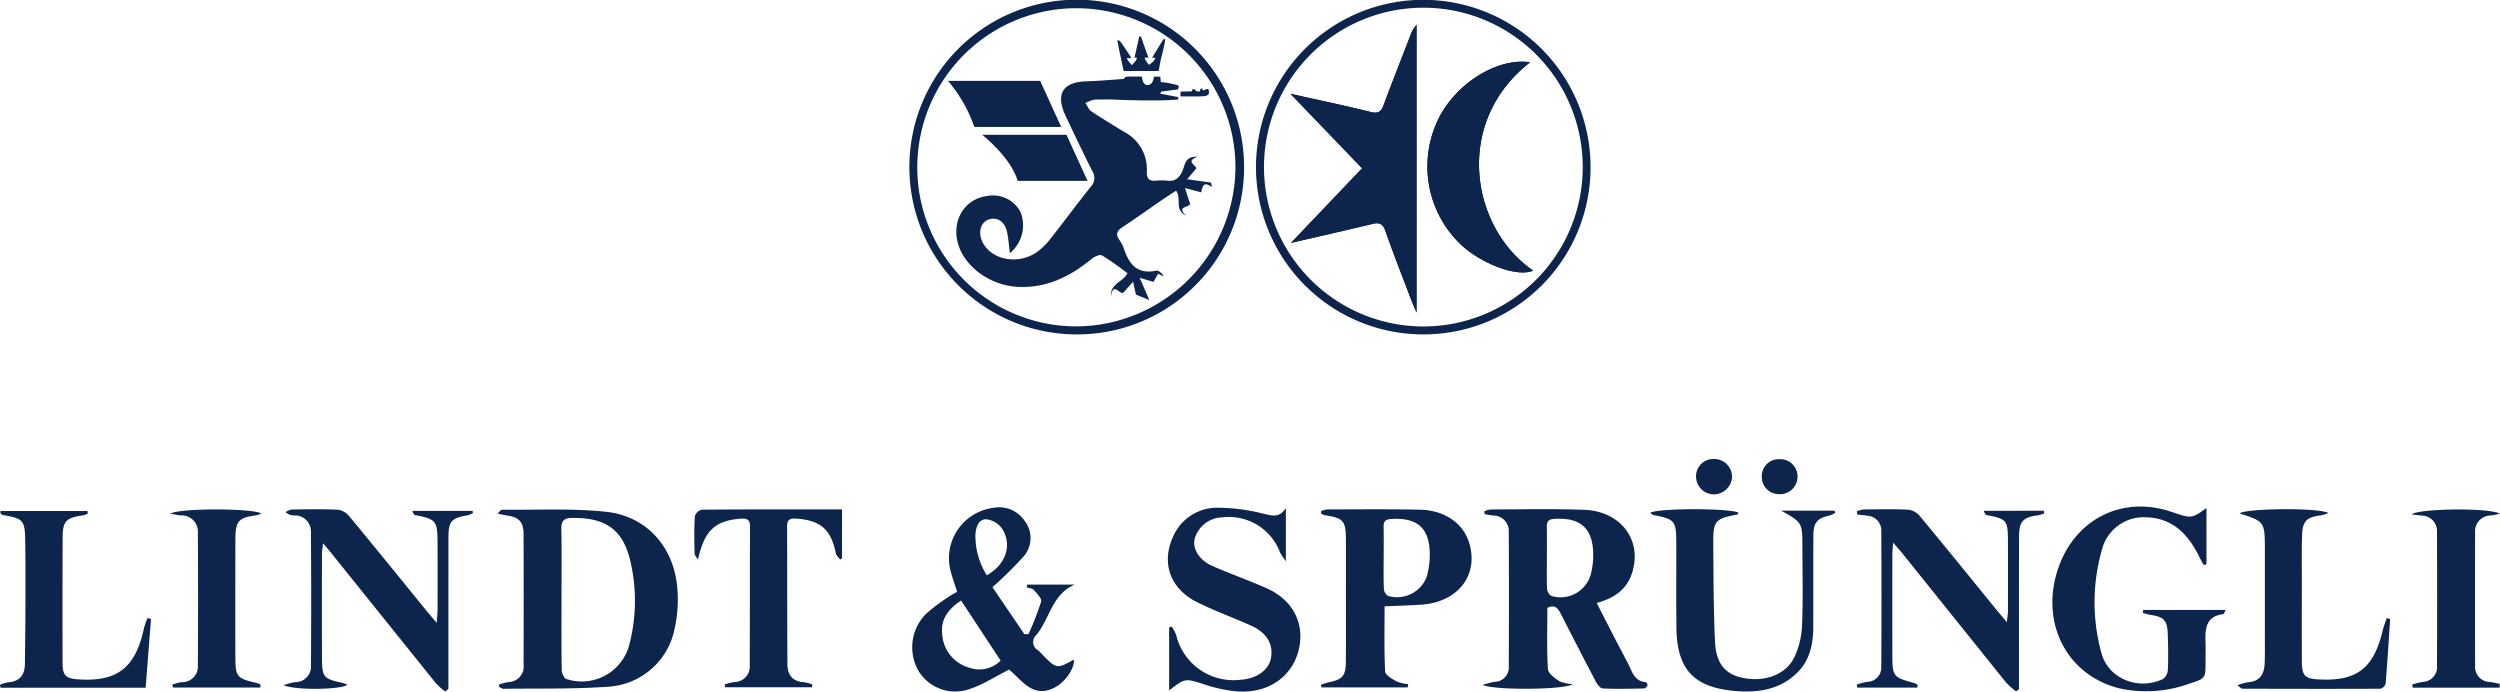 <svg xmlns="http://www.w3.org/2000/svg" xmlns:xlink="http://www.w3.org/1999/xlink" width="423.149" height="117.055" viewBox="0 0 423.149 117.055">
  <defs>
    <clipPath id="clip-path">
      <rect id="Rectangle_39" data-name="Rectangle 39" width="423.149" height="117.055" fill="none"/>
    </clipPath>
  </defs>
  <g id="Group_34" data-name="Group 34" clip-path="url(#clip-path)">
    <path id="Path_127" data-name="Path 127" d="M694.937,61.7c-.447-1.063-.725-1.67-.962-2.294-1.457-3.842-2.959-7.667-4.323-11.542-.43-1.221-1.022-1.437-2.181-1.157-4.408,1.064-8.832,2.063-13.787,3.211l12.038-12.627L673.595,24.68c4.835,1.08,9.236,2,13.6,3.08,1.276.317,1.75-.045,2.166-1.158,1.48-3.964,3.029-7.9,4.558-11.848a4.754,4.754,0,0,1,1.023-1.727Zm6.931-12.064a18.267,18.267,0,0,1-3.1-20.959c3.079-5.953,10-10.149,15.386-9.327-12.989,10.091-10.114,27.969.511,35.246-2.7,1.259-9.337-1.313-12.8-4.96" transform="translate(-455.174 -8.803)" fill="#0d244c"/>
    <path id="Path_128" data-name="Path 128" d="M801.488,295.06c-2.046-.178-2.342-1.989-3.064-3.326-1.764-3.266-3.428-6.585-5.231-10.073,2.943-.8,5.063-2.256,5.97-5.017,1.823-5.553-1.819-10.521-8.1-10.753-5.277-.195-10.566-.07-15.849-.063a3.692,3.692,0,0,0-1.025.313q.01.242.019.484c.482.079.961.178,1.446.232a2.614,2.614,0,0,1,2.662,2.733q.055,11.41,0,22.821a2.432,2.432,0,0,1-2.348,2.594c-.607.079-1.2.282-2.083.5,1.686.966,14.093.865,15.229-.113a6.6,6.6,0,0,1-2.216-.478c-.787-.533-1.915-1.326-1.959-2.064-.206-3.467-.092-6.953-.092-10.363,1.311-.625,1.8.08,2.26.982q2.924,5.737,5.911,11.442c.259.492.759,1.191,1.176,1.211,2.329.11,4.666.053,7,.009.213,0,.494-.29.6-.513.057-.119-.176-.548-.3-.559m-9.315-18.175a5.322,5.322,0,0,1-6.678,3.579,1.6,1.6,0,0,1-.706-1.233c-.079-1.769-.033-3.544-.033-5.318,0-1.712.026-3.424-.01-5.136-.019-.9.278-1.281,1.252-1.345,4.441-.294,6.561,1.565,6.606,6.02a13.32,13.32,0,0,1-.431,3.432" transform="translate(-522.94 -179.599)" fill="#0d244c"/>
    <path id="Path_129" data-name="Path 129" d="M278.074,266.349c-5.832-.623-11.767-.289-17.657-.355-.154,0-.312.266-.741.657.725.149,1.145.26,1.572.319,2.037.278,2.835,1.068,2.844,3.13.031,7.361.018,14.723.005,22.085a2.63,2.63,0,0,1-2.576,2.979,10,10,0,0,0-1.586.427l.035.408c.245.108.491.312.734.308,5.894-.08,11.806.067,17.676-.352a12.2,12.2,0,0,0,11.28-9.821,22.61,22.61,0,0,0,.448-6.925c-.572-6.9-5.17-12.126-12.036-12.86m3.979,22.232a8.309,8.309,0,0,1-10.739,6.059c-.384-.113-.754-1.006-.762-1.543-.064-3.988-.035-7.978-.035-11.968,0-3.928.048-7.858-.028-11.784-.027-1.382.319-1.94,1.823-1.96,5.873-.077,8.8,2.113,9.98,7.875a29.191,29.191,0,0,1-.239,13.321" transform="translate(-175.473 -179.721)" fill="#0d244c"/>
    <path id="Path_130" data-name="Path 130" d="M503.662,277.965h-8.047l-.078.46c.409.141.95.165,1.2.447.523.589,1.381,1.447,1.24,1.957a51.887,51.887,0,0,1-2.142,5.518h-.7l-5.4-7.953a63.1,63.1,0,0,0,5.4-5.34,4.751,4.751,0,0,0,.066-5.859,5.207,5.207,0,0,0-5.315-2.228,8.6,8.6,0,0,0-7.3,10.426c.294,1.238.75,2.438,1.172,3.782-.536.317-1.08.584-1.563.935A28.676,28.676,0,0,0,478.405,283a8.02,8.02,0,0,0-1.2,9.539,7.239,7.239,0,0,0,8.491,3.149c2.344-.719,4.47-2.149,6.846-3.337,2.158,1.712,4.041,5.066,7.9,2.937,1.8-.993,3.3-3.451,3.056-4.633-2.871,1.606-2.9,1.6-5.364-.9a8.22,8.22,0,0,0-.65-.652,1.611,1.611,0,0,1-.307-2.637c2.263-2.723,2.638-6.9,6.486-8.5m-16.807-8.494c.08-1.256.52-2.584,1.827-2.57a3.835,3.835,0,0,1,2.715,1.635c1.724,2.77.584,6.063-2.623,7.836a12.441,12.441,0,0,1-1.919-6.9m-1.085,22.537a6.26,6.26,0,0,1-4.544-5.69c-.288-2.54,1.091-4.257,3.2-5.66l6.694,10.165a5.1,5.1,0,0,1-5.351,1.186" transform="translate(-321.752 -179.011)" fill="#0d244c"/>
    <path id="Path_131" data-name="Path 131" d="M706.3,265.914c-5.222-.121-10.449-.056-15.674-.051a4.877,4.877,0,0,0-1.1.262q0,.232.009.463a2.5,2.5,0,0,0,.6.259c3.156.472,3.569.934,3.58,4.124.01,3.008,0,6.016,0,9.023,0,3.928.025,7.857-.015,11.785-.023,2.264-.6,2.876-2.824,3.334-.473.1-.93.279-1.394.422l.092.452h14.6l.078-.535a7.217,7.217,0,0,1-1.981-.485c-.744-.426-1.891-1.072-1.92-1.669-.179-3.636-.089-7.285-.089-11.032,2.187-.1,4.21-.148,6.227-.285,6.29-.426,9.828-5.129,8.03-10.637-1.034-3.169-4.136-5.337-8.214-5.431m1.068,11.406a5.389,5.389,0,0,1-6.577,3.173,1.664,1.664,0,0,1-.66-1.275c-.075-1.768-.031-3.542-.031-5.313,0-1.711.03-3.422-.009-5.131-.022-.948.383-1.239,1.3-1.295,4.451-.27,6.526,1.589,6.513,6.069a13.438,13.438,0,0,1-.54,3.773" transform="translate(-465.905 -179.639)" fill="#0d244c"/>
    <path id="Path_132" data-name="Path 132" d="M169.875,266.094c.1.481.262.677.452.715,3.5.687,3.755.971,3.773,4.535.02,3.8.015,7.607.007,11.41,0,.582-.074,1.164-.151,2.289-.836-.992-1.338-1.571-1.821-2.164-4.3-5.281-8.588-10.578-12.931-15.826a3.088,3.088,0,0,0-1.881-1.152c-2.636-.132-5.282-.074-7.923-.039a3.052,3.052,0,0,0-1.023.434,2.028,2.028,0,0,0,1.358.571,2.72,2.72,0,0,1,2.936,2.88q.091,11.224.008,22.45a2.644,2.644,0,0,1-2.71,2.885,11.718,11.718,0,0,0-1.916.515c1.945.9,9.853.762,10.79-.075A6.168,6.168,0,0,0,158,295.2c-3.206-.681-3.452-.956-3.46-4.266q-.022-8.741,0-17.483c0-.491.094-.982.185-1.872.688.819,1.085,1.272,1.462,1.742q8.819,10.983,17.646,21.959a11.979,11.979,0,0,0,1.587,1.392l.521-.458v-2q0-11.778.006-23.556c0-2.829.5-3.37,3.294-3.819a3.515,3.515,0,0,0,.857-.392l-.07-.355Z" transform="translate(-100.045 -179.623)" fill="#0d244c"/>
    <path id="Path_133" data-name="Path 133" d="M990.716,266.085c.152.485.361.706.6.75,3.165.577,3.473.9,3.489,4,.021,4.049.016,8.1.007,12.146,0,.5-.093,1-.188,1.96-.855-1.023-1.4-1.663-1.934-2.316-4.265-5.233-8.509-10.484-12.819-15.68a3.031,3.031,0,0,0-1.92-1.049c-2.513-.124-5.036-.065-7.555-.04a4.815,4.815,0,0,0-1.153.3l.051.557c.56.066,1.123.112,1.679.2a2.511,2.511,0,0,1,2.4,2.578q.06,11.5,0,23a2.422,2.422,0,0,1-2.4,2.543,12.792,12.792,0,0,0-1.75.46l.088.513h10.146l.08-.426a2.373,2.373,0,0,0-.56-.337c-3.609-.973-3.728-1.111-3.734-4.83q-.013-8.374,0-16.747c0-.574.062-1.148.123-2.2.76.881,1.2,1.364,1.613,1.874q8.759,10.913,17.524,21.821a12.935,12.935,0,0,0,1.682,1.482l.489-.345q0-3.661,0-7.323c0-6.2-.014-12.392.018-18.588.013-2.531.7-3.217,3.213-3.544a6.129,6.129,0,0,0,1.045-.327q-.033-.222-.066-.443Z" transform="translate(-654.944 -179.626)" fill="#0d244c"/>
    <path id="Path_134" data-name="Path 134" d="M1086.6,282.4a11.063,11.063,0,0,0,1.348.361c2.168.3,2.8.9,2.886,3.042.082,2.084.11,4.175.027,6.258a2.075,2.075,0,0,1-.857,1.556c-4.131,1.946-9.166-.03-10.366-4.332a32.264,32.264,0,0,1,.08-17.626,7.276,7.276,0,0,1,7.472-5.426c4.408.125,7.021,2.789,8.871,6.46.274.543.564,1.078.847,1.617l.485-.139V264.66c-2.514,1.806-2.514,1.806-5.931.646-8.087-2.746-15.96,1-18.972,9.034-3.487,9.3,1.03,18.569,10.156,20.84a21.282,21.282,0,0,0,11.794-.773c2.8-.89,2.794-.907,2.794-3.737,0-1.166.04-2.334-.007-3.5-.091-2.262.2-4.233,3.032-4.548.1-.011.162-.286.384-.707h-13.951l-.093.483" transform="translate(-723.927 -178.674)" fill="#0d244c"/>
    <path id="Path_135" data-name="Path 135" d="M626.413,278.7c-3.026-1.35-6.162-2.45-9.2-3.774-2.239-.976-3.384-2.793-3.1-4.522a4.976,4.976,0,0,1,4.7-3.739,9.237,9.237,0,0,1,9.779,5.941,11.067,11.067,0,0,0,.983,1.458v-8.976c-1.163,1.833-2.5,1.228-4.008.9a32.18,32.18,0,0,0-7.422-.954,8.108,8.108,0,0,0-7.648,4.876c-2.051,4.466-.52,8.832,4.067,11.114,2.962,1.473,6.095,2.6,9.117,3.96,2.663,1.2,3.8,3.118,3.379,5.474-.364,2.049-2.381,3.5-5.132,3.691a9.975,9.975,0,0,1-10.923-7.6,7.674,7.674,0,0,0-.767-1.429l-.416.2v10.644c2.724-2.14,2.7-2.078,6.105-.979a24.739,24.739,0,0,0,5.023,1.1c5.68.586,10.127-2.623,10.962-7.773.662-4.085-1.372-7.762-5.5-9.6" transform="translate(-411.933 -179.094)" fill="#0d244c"/>
    <path id="Path_136" data-name="Path 136" d="M883.559,266.056c3.569,1.994,3.577,1.994,3.585,6.187.008,4.416.126,8.837-.062,13.245a13.936,13.936,0,0,1-1.335,5.439c-1.457,2.949-5.121,4.2-8.789,3.406-2.858-.617-4.423-2.388-4.6-6.037-.264-5.5-.26-11.024-.3-16.538-.03-4.027.268-4.332,4.089-5.061.072-.014.114-.186.169-.285-1-.779-13.575-.836-14.934.006.22.152.381.346.572.383,3.584.685,3.831.967,3.843,4.658.014,4.784-.027,9.568.024,14.351.073,6.948,2.781,10.07,9.647,10.736,3.987.387,7.91-.112,10.929-3.2,2.06-2.107,2.578-4.811,2.585-7.643.014-5.152-.011-10.3.02-15.455.013-2.213.659-2.926,2.8-3.394a4.208,4.208,0,0,0,.909-.443l-.124-.357Z" transform="translate(-582.07 -179.617)" fill="#0d244c"/>
    <path id="Path_137" data-name="Path 137" d="M363.682,265.94a1.662,1.662,0,0,0-1.17,1.124c-.125,2.078-.093,4.168-.042,6.251.009.368.373.728.574,1.091,1.064-4.88,2.847-6.609,7.224-6.943,1.078-.082,1.592.146,1.586,1.342-.037,7.789-.015,15.578-.049,23.367a2.636,2.636,0,0,1-2.629,2.942,10.158,10.158,0,0,0-1.606.406q.041.238.081.476h14.694c.019-.159.038-.318.056-.476a7.794,7.794,0,0,0-1.48-.389c-1.929-.127-2.73-1.294-2.739-3.042-.042-7.788-.025-15.578-.052-23.366,0-1.072.466-1.343,1.483-1.278,4.15.266,5.973,1.84,6.755,5.864.077.394.485.724.741,1.084l.317-.251V265.89c-8.024,0-15.884-.018-23.743.05" transform="translate(-244.905 -179.671)" fill="#0d244c"/>
    <path id="Path_138" data-name="Path 138" d="M24.365,286.572c-1.424,6.727-4.532,9.132-11.222,8.652-2.028-.146-2.551-.673-2.555-2.77q-.021-10.59.011-21.179c.012-2.857.57-3.4,3.527-3.814a3.177,3.177,0,0,0,.736-.3c-.02-.142-.041-.283-.062-.425H.086l-.007.414c.137.094.265.248.415.273,3.441.594,3.722.854,3.775,4.354.063,4.174.04,8.348.031,12.523-.006,2.762-.055,5.524-.084,8.285-.019,1.878-.84,3.01-2.831,3.145A6.257,6.257,0,0,0,0,296.153l.09.492H24.654c.3-3.894.606-7.764.908-11.634l-.592-.154a13.488,13.488,0,0,0-.605,1.715" transform="translate(0 -180.243)" fill="#0d244c"/>
    <path id="Path_139" data-name="Path 139" d="M1192.517,286.219c-1.55,6.537-4.377,8.726-10.872,8.385-2.344-.123-2.832-.629-2.84-3.068-.015-4.6-.007-9.2,0-13.8,0-2.515-.045-5.032.041-7.544.083-2.417.795-3.074,3.224-3.357a7.4,7.4,0,0,0,1.236-.4c-1.791-.952-14.263-.769-15.022.076,4.26,1.389,4.261,1.389,4.262,6.25q0,7.269,0,14.537c0,1.533.027,3.068-.033,4.6-.071,1.8-.8,3.056-2.825,3.185a9.511,9.511,0,0,0-1.782.517c.494.377.634.576.774.576,7.8.024,15.6.042,23.405.005a1.265,1.265,0,0,0,.9-.834c.3-3.646.522-7.3.763-10.949l-.558-.185c-.227.668-.509,1.323-.672,2.007" transform="translate(-789.196 -179.608)" fill="#0d244c"/>
    <path id="Path_140" data-name="Path 140" d="M531.326,28.279A28.326,28.326,0,1,0,503.012,56.7a28.252,28.252,0,0,0,28.314-28.419M502.874,55.341a26.925,26.925,0,1,1,26.991-26.8,27.073,27.073,0,0,1-26.991,26.8" transform="translate(-320.755 -0.097)" fill="#0d244c"/>
    <path id="Path_141" data-name="Path 141" d="M712.238,28.341A28.314,28.314,0,1,0,683.978,56.6a28.264,28.264,0,0,0,28.261-28.26m-55.274-.084a26.975,26.975,0,1,1,26.979,27,27,27,0,0,1-26.979-27" transform="translate(-443.022 0)" fill="#0d244c"/>
    <path id="Path_142" data-name="Path 142" d="M1269.638,292.288q-.03-11.229,0-22.459a2.668,2.668,0,0,1,2.719-2.872c.5-.055.995-.2,1.491-.306-1.99-1.076-14-.845-14.927.125.66.079,1.165.137,1.669.2a2.624,2.624,0,0,1,2.6,2.8q.041,11.322,0,22.644a2.5,2.5,0,0,1-2.444,2.71,13.989,13.989,0,0,0-1.754.433l.087.532h14.7q.023-.312.046-.625a17.005,17.005,0,0,0-1.682-.336,2.544,2.544,0,0,1-2.5-2.843" transform="translate(-850.704 -179.706)" fill="#0d244c"/>
    <path id="Path_143" data-name="Path 143" d="M103.449,266.907a4.971,4.971,0,0,0,.854-.29c-1.094-.891-13.622-.984-15.383.006.827.148,1.293.279,1.766.308a2.731,2.731,0,0,1,2.892,2.921q.074,11.216,0,22.433a2.643,2.643,0,0,1-2.725,2.864,8.914,8.914,0,0,0-1.589.41q.042.249.084.5h14.814l.018-.5a3.988,3.988,0,0,0-.638-.267c-3.392-.781-3.614-1.036-3.619-4.523q-.014-9.93.006-19.86c.009-3.027.559-3.614,3.517-4" transform="translate(-60.087 -179.688)" fill="#0d244c"/>
    <path id="Path_144" data-name="Path 144" d="M922.483,245.614a2.976,2.976,0,0,0,3.206-2.848,2.923,2.923,0,0,0-2.965-3.067,2.859,2.859,0,0,0-3.083,2.922,2.894,2.894,0,0,0,2.842,2.994" transform="translate(-621.437 -161.973)" fill="#0d244c"/>
    <path id="Path_145" data-name="Path 145" d="M888.289,245.572a3.1,3.1,0,0,0,3.115-2.959,3.028,3.028,0,0,0-3.018-3.025,2.928,2.928,0,0,0-3.081,2.92,3.031,3.031,0,0,0,2.984,3.064" transform="translate(-598.235 -161.899)" fill="#0d244c"/>
    <path id="Path_146" data-name="Path 146" d="M542.307,57.9l-4.043-.565,1.559-1.843c-.164-.65-1.831-1.158.168-1.972-2.078-.1-2.089,1.407-2.489,2.333-.54,1.249-1.228,1.893-2.623,1.721a9.328,9.328,0,0,0-1.842,0c-1.138.087-1.647-.241-1.591-1.542a7.091,7.091,0,0,0-3.785-6.684c-1.892-1.144-3.784-2.292-5.621-3.521-.442-.3-.666-.916-.99-1.387a5.1,5.1,0,0,1,1.577-.59q1.28-.018,2.56-.026c1.977.084,5.209.2,7,.16a44.842,44.842,0,0,0,4.486-.142c.253-.111.016-.427.016-.427l-2.97-.568.158-.348,2.843-.379a1.372,1.372,0,0,0,.106-.368l.033-.006-.032-.007a.531.531,0,0,0-.028-.267,13.614,13.614,0,0,0-2.985-.585l-.1-.916h-1.074s-.063,1.343-1.011,1.422-1.011-1.437-1.011-1.437-2.433-.032-2.67.031a.894.894,0,0,0-.411.376c-2.079.123-4.154.337-6.235.388-4.087.1-5.373,2.142-3.59,5.891,1.476,3.1,2.943,6.212,4.486,9.282a2.127,2.127,0,0,1-.215,2.647c-2.307,2.872-4.488,5.845-6.773,8.735a11.642,11.642,0,0,1-2.33,2.33c-3.3,2.323-8.008,1.317-9.36-1.921-.649-1.554-.133-3.124,1.174-3.571,1.4-.48,2.7.339,3.081,2.071.256,1.166.328,2.373.491,3.624a6.071,6.071,0,0,0,1.778-7,5.281,5.281,0,0,0-5.78-2.646c-3.815.569-5.944,4.3-4.712,8.249,1.194,3.827,5.447,6.823,9.889,7.093,4.925.3,8.947-1.68,12.627-4.693.477-.391,1.426-.836,1.791-.625a52.292,52.292,0,0,1,4.3,3.019c-.718,1.532-2.906,1.66-2.79,3.945.415-2.633,1.447-.215,2.133-.677l1.618-1.832.478,2.182,2.276.934-1.639-3.778,2.35.7.765-1.388.957.456c-.329-.6-.878-1.056-1.312-.965-3.057.639-4.5-.988-5.371-3.576a6.507,6.507,0,0,0-.831-1.637c-.715-1.019-.333-1.6.6-2.211,2.41-1.59,4.759-3.271,7.139-4.906.62-.426,1.267-.815,1.877-1.206.972,1.368-.372,3.278,1.683,4.2-1.716-1.535.4-1.3.677-1.969-.257-.8-.524-1.632-.865-2.693l2.732.737c.246-.913.325-2,1.832-.892l-.164-.754" transform="translate(-337.333 -26.994)" fill="#0d244c"/>
    <path id="Path_147" data-name="Path 147" d="M583.37,20.615c.3,1.409.6,2.818.9,4.209H590.2c.111-.61.218-1.2.324-1.791.269-1.034.922-3.622.721-3.633-.251-.013-.489.449-.489.449l-.271.444-.018-.007-.028.08-1.347,2.2.558.018c-.044.105-.09.209-.138.313-.169.364-.61.6-.928.9a3.707,3.707,0,0,1-.725-1.077c-.011-.05-.021-.1-.032-.152h.632l-1.268-3.578s-.211-.106-.277.053-.805,3.525-.805,3.525h.413c-.01.047-.018.093-.029.14-.1.421-.537.763-.822,1.14a6.007,6.007,0,0,1-.8-1.031c-.027-.056-.051-.114-.077-.171h.814s-1.809-2.786-1.994-2.905a.885.885,0,0,0-.423-.119l.2.985-.012.006" transform="translate(-394.082 -12.809)" fill="#0d244c"/>
    <path id="Path_148" data-name="Path 148" d="M689.356,26.6c-.415,1.113-.889,1.475-2.166,1.158-4.36-1.083-8.761-2-13.6-3.08l12.128,12.608L673.685,49.915c4.955-1.148,9.379-2.146,13.787-3.211,1.158-.28,1.751-.064,2.181,1.157,1.364,3.874,2.866,7.7,4.323,11.542.237.624.515,1.231.962,2.294V13.027a4.754,4.754,0,0,0-1.023,1.727c-1.529,3.946-3.079,7.884-4.558,11.848" transform="translate(-455.174 -8.803)" fill="#0d244c"/>
    <path id="Path_149" data-name="Path 149" d="M762.445,32.3c-5.387-.821-12.307,3.374-15.386,9.327a18.267,18.267,0,0,0,3.1,20.959c3.464,3.647,10.1,6.219,12.8,4.96-10.625-7.277-13.5-25.155-.511-35.246" transform="translate(-503.462 -21.758)" fill="#0d244c"/>
    <path id="Path_150" data-name="Path 150" d="M514.009,50.013l-3.557-7.8h-15.6a24.431,24.431,0,0,1,4.456,7.8Z" transform="translate(-334.393 -28.526)" fill="#0d244c"/>
    <path id="Path_151" data-name="Path 151" d="M518.694,78.161h11.827l-3.557-7.8H512.7s4.885,3.856,6,7.8" transform="translate(-346.448 -47.546)" fill="#0d244c"/>
    <path id="Path_152" data-name="Path 152" d="M619.667,47.485c1.769-.031,1.264-.758,1.264-1.121s-.869.142-.869.142l-.253-.3c-.253-.3-.347.458-.347.458l-.584-.031a1.056,1.056,0,0,0-.474-.379c-.253-.063-.284.379-.284.379l-1.927.047-.031.805s1.737.032,3.507,0" transform="translate(-416.363 -31.176)" fill="#0d244c"/>
  </g>
</svg>
